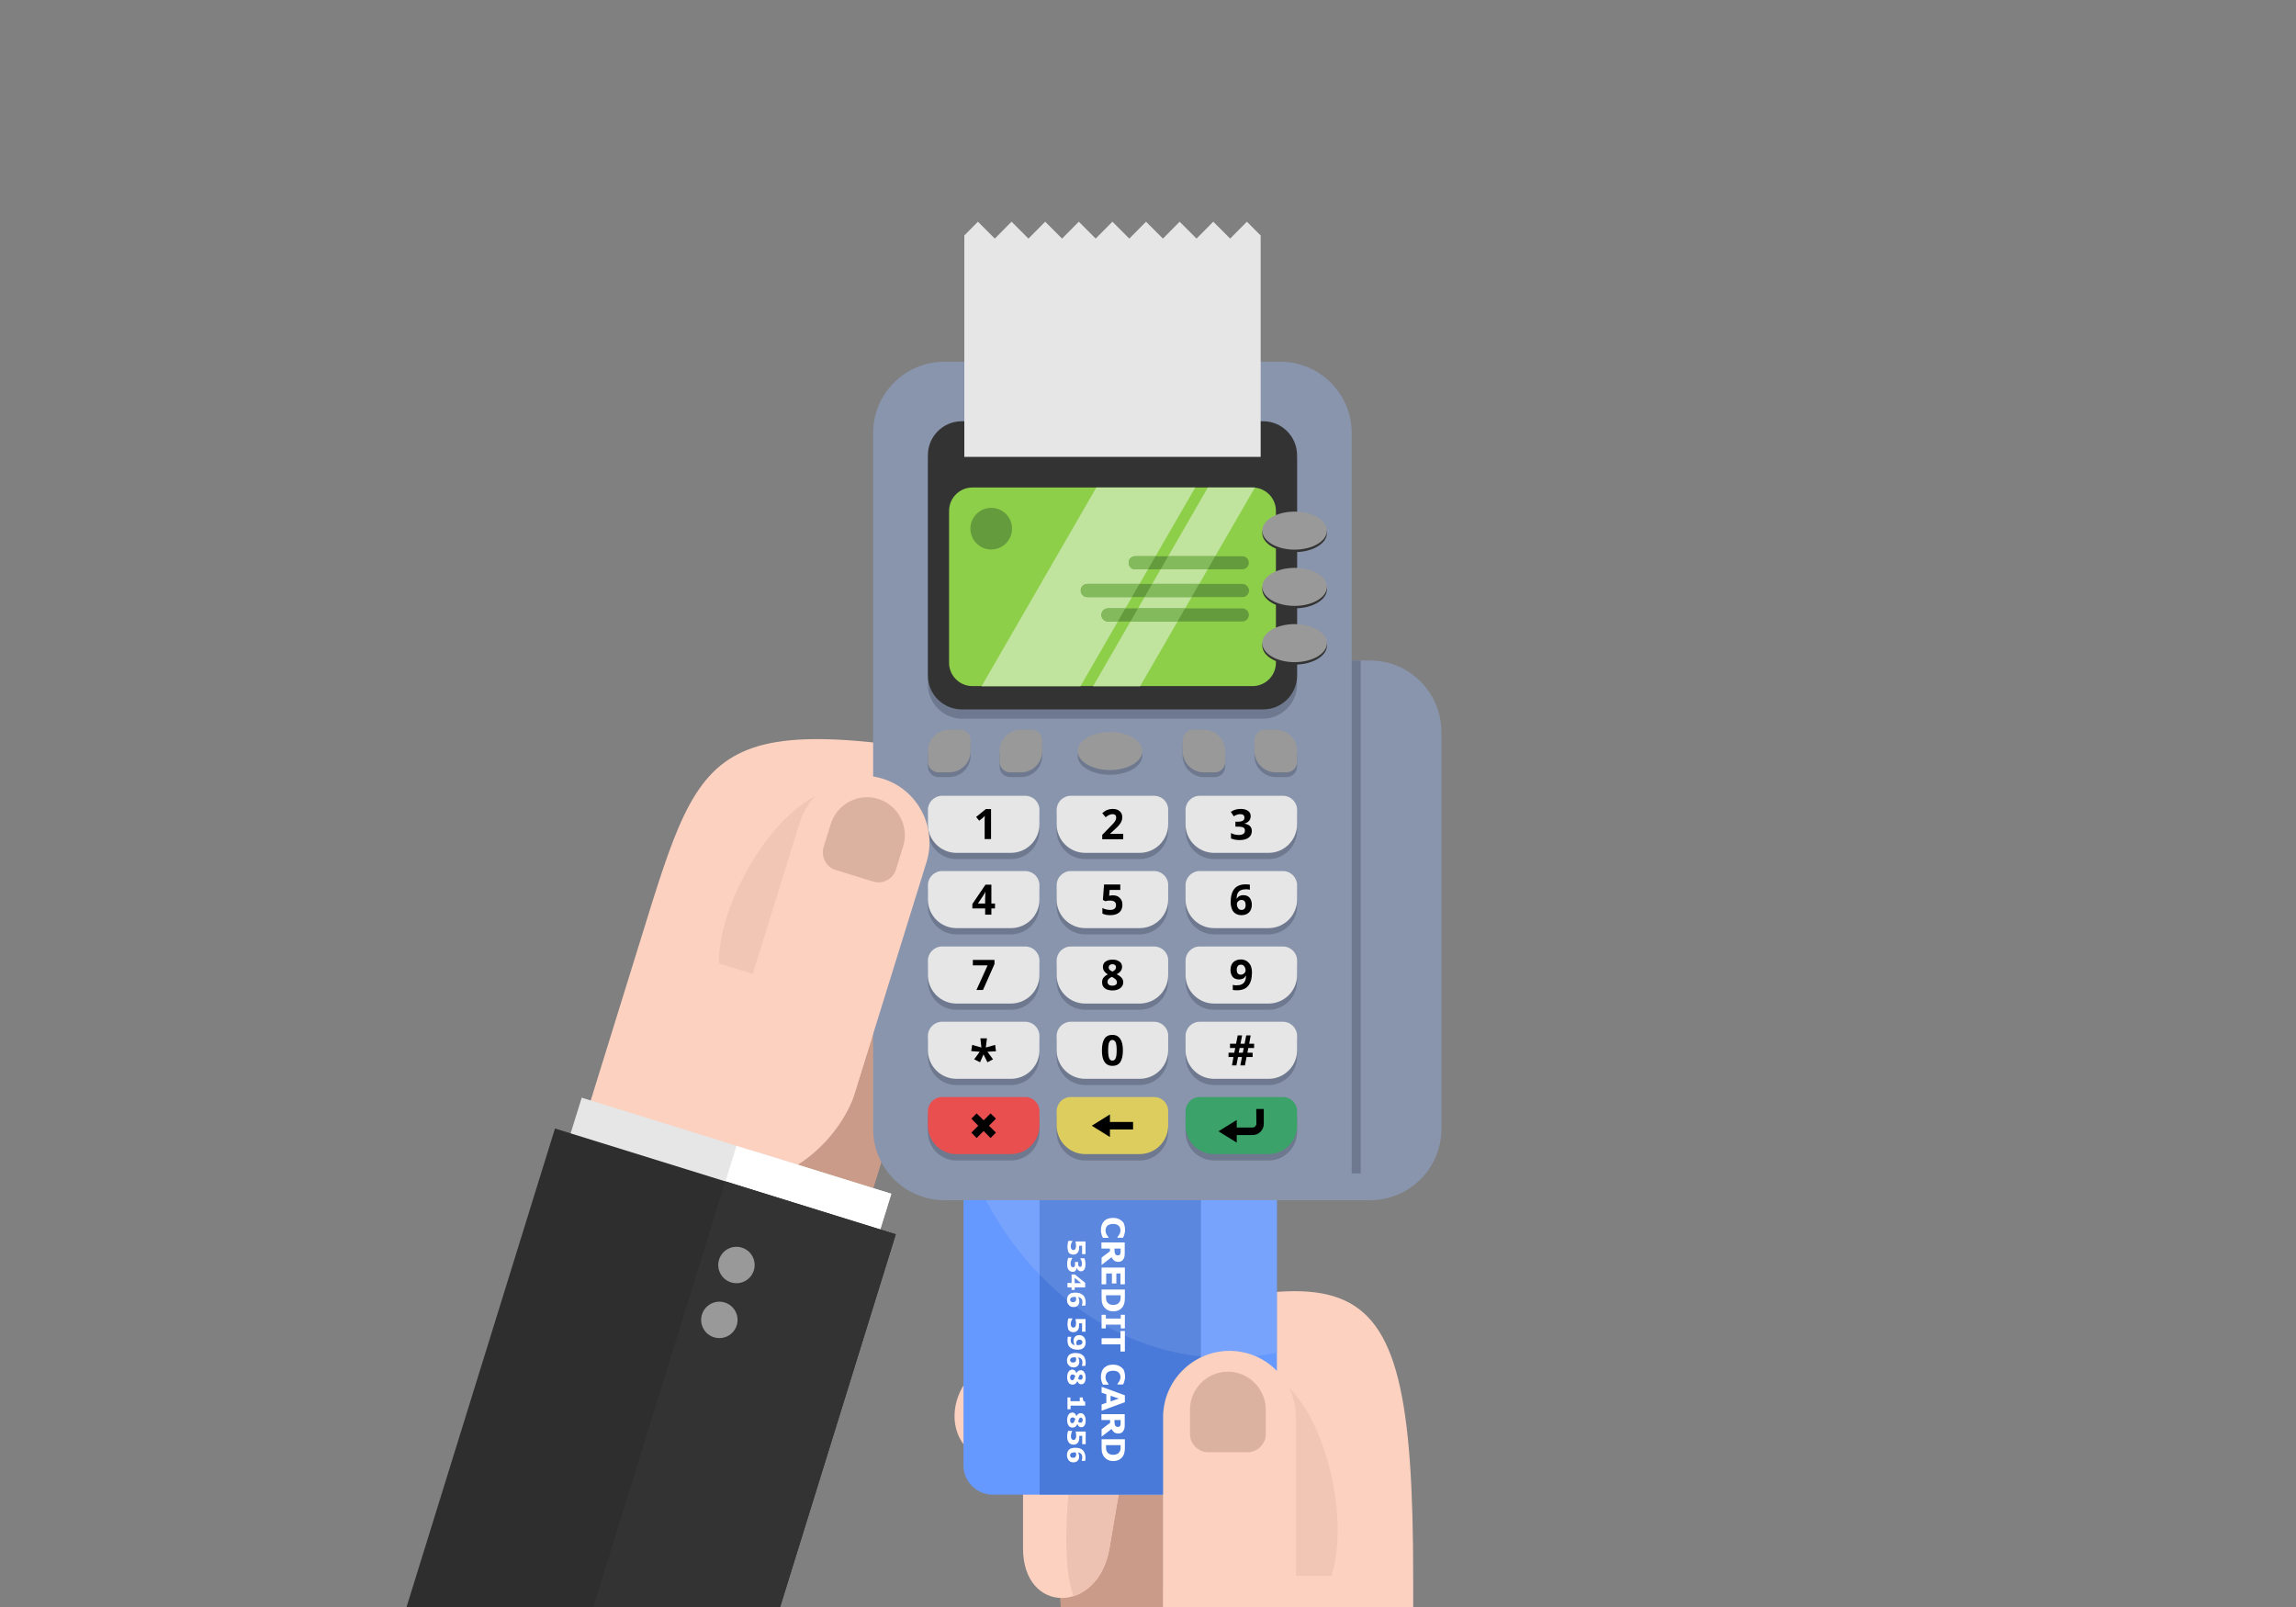 <?xml version="1.0" encoding="utf-8"?>
<!-- Generator: Adobe Illustrator 24.2.0, SVG Export Plug-In . SVG Version: 6.00 Build 0)  -->
<svg version="1.1" id="Layer_1" xmlns="http://www.w3.org/2000/svg" xmlns:xlink="http://www.w3.org/1999/xlink" x="0px" y="0px"
	 viewBox="0 0 1400 980" style="enable-background:new 0 0 1400 980;" xml:space="preserve">
<rect x="0" y="0" width="1400" height="980" fill="#808080" stroke="none"/>
<style type="text/css">
	.st0{fill-rule:evenodd;clip-rule:evenodd;fill:#C99B88;}
	.st1{fill-rule:evenodd;clip-rule:evenodd;fill:#FCD1C0;}
	.st2{fill-rule:evenodd;clip-rule:evenodd;fill:#EDC2B2;}
	.st3{fill-rule:evenodd;clip-rule:evenodd;fill:#E6E6E6;}
	.st4{fill-rule:evenodd;clip-rule:evenodd;fill:#FFFFFF;}
	.st5{fill-rule:evenodd;clip-rule:evenodd;fill:#2E2E2E;}
	.st6{fill-rule:evenodd;clip-rule:evenodd;fill:#333333;}
	.st7{fill-rule:evenodd;clip-rule:evenodd;fill:#999999;}
	.st8{fill-rule:evenodd;clip-rule:evenodd;fill:#F2C6B5;}
	.st9{fill-rule:evenodd;clip-rule:evenodd;fill:#6699FF;}
	.st10{fill-rule:evenodd;clip-rule:evenodd;fill:#77A3FC;}
	.st11{fill-rule:evenodd;clip-rule:evenodd;fill:#4A7AD9;}
	.st12{fill-rule:evenodd;clip-rule:evenodd;fill:#5B87DE;}
	.st13{fill-rule:evenodd;clip-rule:evenodd;fill:#CC9933;}
	.st14{fill-rule:evenodd;clip-rule:evenodd;fill:#DBB1A0;}
	.st15{fill-rule:evenodd;clip-rule:evenodd;fill:#8995AD;}
	.st16{fill-rule:evenodd;clip-rule:evenodd;fill:#6E798F;}
	.st17{fill-rule:evenodd;clip-rule:evenodd;fill:#8DCF49;}
	.st18{fill-rule:evenodd;clip-rule:evenodd;fill:#C0E39D;}
	.st19{fill-rule:evenodd;clip-rule:evenodd;fill:#E94F4F;}
	.st20{fill-rule:evenodd;clip-rule:evenodd;fill:#DDCD5E;}
	.st21{fill-rule:evenodd;clip-rule:evenodd;fill:#3BA26A;}
	.st22{fill-rule:evenodd;clip-rule:evenodd;}
	.st23{fill-rule:evenodd;clip-rule:evenodd;fill:#649B3D;}
	.st24{fill-rule:evenodd;clip-rule:evenodd;fill:#83BA5B;}
</style>
<g>
	<g>
		
			<rect x="248.2" y="688" transform="matrix(0.296 -0.955 0.955 0.296 -441.747 951.85)" class="st0" width="353.9" height="175.5"/>
		<path class="st0" d="M517.7,677.7l31.4,9.7c18.6,5.8,32.3-10.8,41.7-36.7l46.2-127l-65.1-20.4
			C553.8,561.4,535.7,619.6,517.7,677.7z"/>
		<path class="st1" d="M582.5,579.5c-13.3,65.6,30.3,80.1,50.3,15.6l25.5-82.2l-58.7-18.2L582.5,579.5z"/>
		<path class="st2" d="M582.5,579.5c-5.4,26.6-1.4,44.8,6.6,52.8c11.7-20.7,21.4-53.5,26.6-71.6c4-13.9,9.5-36.3,14.7-56.4
			l-30.7-9.5L582.5,579.5z"/>
		<path class="st1" d="M648.5,471.6c-217.4-41.5-217.8-27.7-258.1,102.1l-35.2,113.5l76,23.6c6.6,2.1,13.4,4.2,20.4,6.4
			c27,8.4,61.1-23,69.4-50.1l35.6-114.7l89.8-23.7C688.9,517.4,691.7,479.8,648.5,471.6z"/>
		<polygon class="st3" points="258.3,980 465.3,980 543.5,728 354.7,669.4 		"/>
		<polygon class="st4" points="361.8,980 465.3,980 543.5,728 449.1,698.7 		"/>
		<polygon class="st5" points="247.9,980 475.7,980 546.2,752.7 338.4,688.2 		"/>
		<polygon class="st6" points="361.8,980 475.7,980 546.2,752.7 442.3,720.4 		"/>
		<g>
			
				<ellipse transform="matrix(0.296 -0.955 0.955 0.296 -420.909 972.097)" class="st7" cx="449.3" cy="771.7" rx="11.1" ry="11.1"/>
			
				<ellipse transform="matrix(0.296 -0.955 0.955 0.296 -460.246 985.731)" class="st7" cx="438.9" cy="805.2" rx="11.1" ry="11.1"/>
		</g>
		<rect x="680.9" y="967.8" class="st0" width="175.5" height="12.2"/>
		<polygon class="st0" points="646.8,980 709.3,980 709.3,892.4 641.1,892.5 		"/>
		<path class="st1" d="M623.8,944.2c0,40.7,45.9,40.1,52.7,0l8.8-51.8h-61.5V944.2z"/>
		<path class="st2" d="M650.4,927.5c-0.4,11.3-0.9,31.9,4.2,45.9c10-3.1,19.2-12.9,21.9-29.2l8.8-51.8h-32.2
			C652.1,904.9,650.7,918.8,650.4,927.5z"/>
		<path class="st1" d="M614.5,825.8c-42.6,11-44,66.6,0,66.6h94.8V980h152.4v-18C861.7,743.6,823.9,771.6,614.5,825.8z"/>
		<path class="st8" d="M758,838.4c-5.1,1.8,0.3,79.7,0.1,92c-0.1,9,2.7,37.1,11.6,49.5H800C836.4,950.2,803.9,822.4,758,838.4z"/>
		<g>
			<path class="st9" d="M760.7,620.4H605.3c-9.8,0-17.8,8-17.8,17.8v255.5c0,9.8,8,17.8,17.8,17.8h155.5c9.8,0,17.8-8,17.8-17.8
				V638.2C778.5,628.4,770.5,620.4,760.7,620.4z"/>
			<path class="st10" d="M760.7,620.4H605.3c-9.8,0-17.8,8-17.8,17.8V700c25.4,75,87.8,128,160.7,128c10.3,0,20.4-1.1,30.3-3.1
				V638.2C778.5,628.4,770.5,620.4,760.7,620.4z"/>
			<rect x="633.9" y="620.4" class="st11" width="98.2" height="291"/>
			<path class="st12" d="M633.9,777.3c26.7,27.7,60.7,45.8,98.2,49.9V620.4h-98.2V777.3z"/>
			<path class="st4" d="M671.7,866h5.2v1.7l-5.2,3.9v4.5l6.1-4.7c0.4,0.9,1,1.6,1.6,2.1c0.7,0.5,1.5,0.7,2.6,0.7
				c0.8,0,1.4-0.2,1.9-0.5s0.9-0.7,1.2-1.3c0.3-0.5,0.5-1.1,0.6-1.7c0.1-0.6,0.1-1.3,0.1-2.2v-6.1h-14.2v3.6H671.7z M679.5,866h3.8
				v1.3c0,0.4,0,0.8,0,1.1s-0.1,0.6-0.2,0.9c-0.1,0.3-0.3,0.6-0.6,0.7c-0.3,0.1-0.6,0.2-0.9,0.2c-0.4,0-0.7-0.1-0.9-0.2
				c-0.2-0.1-0.5-0.3-0.6-0.5c-0.2-0.3-0.3-0.6-0.4-1c-0.1-0.4-0.1-0.9-0.1-1.4L679.5,866L679.5,866z"/>
			<path class="st4" d="M671.7,882.6c0,1.1,0.1,2.1,0.2,2.9c0.2,0.8,0.5,1.6,0.9,2.3c0.6,0.9,1.4,1.7,2.4,2.3s2.2,0.9,3.6,0.9
				c1.4,0,2.6-0.3,3.6-0.8c1-0.6,1.8-1.3,2.4-2.3c0.4-0.6,0.6-1.3,0.8-2.1s0.3-1.8,0.3-3v-5.1h-14.2V882.6z M674.4,881.3h8.9v0.9
				c0,0.8,0,1.4-0.1,1.8c-0.1,0.4-0.2,0.8-0.4,1.1c-0.4,0.7-0.9,1.3-1.6,1.6c-0.7,0.3-1.5,0.5-2.4,0.5s-1.7-0.2-2.4-0.5
				c-0.6-0.3-1.1-0.8-1.5-1.5c-0.2-0.4-0.4-0.8-0.4-1.2c-0.1-0.4-0.1-1-0.1-1.9V881.3z"/>
			<path class="st4" d="M671.7,849.3l2.9,1v5.2l-2.9,1v3.8l14.2-5.2v-4.2l-14.2-5.2V849.3z M677.2,851.2l5,1.7l-5,1.7V851.2z"/>
			<polygon class="st4" points="671.7,783.2 674.5,783.2 674.5,776.6 678,776.6 678,782.7 680.7,782.7 680.7,776.6 683.2,776.6 
				683.2,783.2 685.9,783.2 685.9,773 671.7,773 			"/>
			<polygon class="st4" points="671.7,819.8 683.2,819.8 683.2,824.2 685.9,824.2 685.9,811.7 683.2,811.7 683.2,816.1 671.7,816.1 
							"/>
			<polygon class="st4" points="671.7,810.1 674.3,810.1 674.3,807.8 683.4,807.8 683.4,810.1 685.9,810.1 685.9,801.8 683.4,801.8 
				683.4,804.1 674.3,804.1 674.3,801.8 671.7,801.8 			"/>
			<path class="st4" d="M684.2,744.7c-0.7-0.6-1.4-1.1-2.4-1.5c-0.9-0.3-1.9-0.5-3.1-0.5c-1.2,0-2.3,0.2-3.2,0.5
				c-0.9,0.4-1.7,0.8-2.3,1.5c-0.6,0.6-1.1,1.4-1.4,2.3c-0.3,0.9-0.5,1.9-0.5,2.9c0,0.7,0,1.3,0.1,1.7s0.2,0.8,0.3,1.3
				c0.1,0.4,0.2,0.7,0.4,1c0.1,0.3,0.3,0.7,0.4,1h3.4v-0.4c-0.1-0.2-0.3-0.4-0.5-0.7s-0.4-0.6-0.6-0.9c-0.2-0.4-0.4-0.8-0.5-1.2
				s-0.2-0.9-0.2-1.3c0-0.5,0.1-0.9,0.2-1.4c0.1-0.5,0.4-0.9,0.7-1.3c0.3-0.4,0.8-0.7,1.4-0.9c0.6-0.3,1.3-0.4,2.2-0.4
				c0.8,0,1.6,0.1,2.2,0.3c0.6,0.2,1.1,0.5,1.4,0.9c0.4,0.4,0.6,0.8,0.8,1.3s0.2,1,0.2,1.5s-0.1,0.9-0.2,1.3
				c-0.1,0.4-0.3,0.8-0.5,1.1s-0.4,0.7-0.6,0.9c-0.2,0.3-0.4,0.5-0.5,0.7v0.4h3.4c0.1-0.3,0.3-0.6,0.4-0.9c0.1-0.3,0.3-0.7,0.4-1.2
				c0.1-0.4,0.2-0.9,0.3-1.3c0.1-0.5,0.1-1,0.1-1.6c0-1.1-0.2-2.1-0.5-3C685.4,746.1,684.9,745.3,684.2,744.7z"/>
			<path class="st4" d="M671.7,791.3c0,1.1,0.1,2.1,0.2,2.9c0.2,0.8,0.5,1.6,0.9,2.3c0.6,0.9,1.4,1.7,2.4,2.3s2.2,0.9,3.6,0.9
				c1.4,0,2.6-0.3,3.6-0.8c1-0.6,1.8-1.3,2.4-2.3c0.4-0.6,0.6-1.3,0.8-2.1s0.3-1.8,0.3-3v-5.1h-14.2V791.3z M674.4,789.9h8.9v0.9
				c0,0.8,0,1.4-0.1,1.8c-0.1,0.4-0.2,0.8-0.4,1.1c-0.4,0.7-0.9,1.3-1.6,1.6c-0.7,0.3-1.5,0.5-2.4,0.5s-1.7-0.2-2.4-0.5
				c-0.6-0.3-1.1-0.8-1.5-1.5c-0.2-0.4-0.4-0.8-0.4-1.2c-0.1-0.4-0.1-1-0.1-1.9V789.9z"/>
			<path class="st4" d="M684.2,834.2c-0.7-0.6-1.4-1.1-2.4-1.5c-0.9-0.3-1.9-0.5-3.1-0.5c-1.2,0-2.3,0.2-3.2,0.5
				c-0.9,0.4-1.7,0.9-2.3,1.5s-1.1,1.4-1.4,2.3c-0.3,0.9-0.5,1.9-0.5,2.9c0,0.7,0,1.3,0.1,1.7s0.2,0.8,0.3,1.3
				c0.1,0.4,0.2,0.7,0.4,1c0.1,0.3,0.3,0.7,0.4,1h3.4V844c-0.1-0.2-0.3-0.4-0.5-0.7s-0.4-0.6-0.6-0.9c-0.2-0.4-0.4-0.8-0.5-1.2
				s-0.2-0.9-0.2-1.3c0-0.5,0.1-0.9,0.2-1.4c0.1-0.5,0.4-0.9,0.7-1.3c0.3-0.4,0.8-0.7,1.4-0.9c0.6-0.2,1.3-0.4,2.2-0.4
				c0.8,0,1.6,0.1,2.2,0.3c0.6,0.2,1.1,0.5,1.4,0.9c0.4,0.4,0.6,0.8,0.8,1.3s0.2,1,0.2,1.5s-0.1,0.9-0.2,1.3
				c-0.1,0.4-0.3,0.8-0.5,1.1s-0.4,0.7-0.6,0.9c-0.2,0.3-0.4,0.5-0.5,0.7v0.4h3.4c0.1-0.3,0.3-0.6,0.4-0.9c0.1-0.3,0.3-0.7,0.4-1.2
				c0.1-0.4,0.2-0.9,0.3-1.3c0.1-0.5,0.1-1,0.1-1.6c0-1.1-0.2-2.1-0.5-3C685.4,835.6,684.9,834.8,684.2,834.2z"/>
			<path class="st4" d="M671.7,766.9v4.5l6.1-4.7c0.4,0.9,1,1.6,1.6,2.1c0.7,0.5,1.5,0.7,2.6,0.7c0.8,0,1.4-0.2,1.9-0.5
				s0.9-0.7,1.2-1.3c0.3-0.5,0.5-1.1,0.6-1.7c0.1-0.6,0.1-1.3,0.1-2.2v-6.1h-14.2v3.7h5.2v1.7L671.7,766.9z M679.5,761.4h3.8v1.3
				c0,0.4,0,0.8,0,1.1s-0.1,0.6-0.2,0.9c-0.1,0.3-0.3,0.6-0.6,0.7c-0.3,0.1-0.6,0.2-0.9,0.2c-0.4,0-0.7-0.1-0.9-0.2
				c-0.2-0.1-0.5-0.3-0.6-0.5c-0.2-0.3-0.3-0.6-0.4-1c-0.1-0.4-0.1-0.9-0.1-1.4L679.5,761.4L679.5,761.4z"/>
			<path class="st13" d="M694,648.7h-19.3c-5.8,0-10.5,4.7-10.5,10.6v36.2c0,5.8,4.7,10.5,10.5,10.5H694c5.8,0,10.5-4.7,10.5-10.5
				v-36.2C704.5,653.5,699.8,648.7,694,648.7z"/>
			<rect x="612.2" y="648.7" class="st4" width="3.8" height="57.3"/>
			<path class="st4" d="M651.7,763.9c0.3,0.4,0.8,0.7,1.2,0.9c0.5,0.2,1,0.3,1.6,0.3c0.7,0,1.2-0.1,1.7-0.4c0.4-0.3,0.8-0.6,1.1-1
				c0.2-0.3,0.4-0.7,0.5-1.2s0.2-1,0.2-1.6c0-0.2,0-0.4,0-0.6c0-0.2,0-0.4,0-0.6h1.8v5.1h2.1v-7.7h-6.1v0.3c0.1,0.3,0.1,0.7,0.2,1.1
				c0.1,0.4,0.1,0.8,0.1,1.3c0,0.3,0,0.6-0.1,1s-0.2,0.7-0.3,0.9s-0.3,0.3-0.4,0.4c-0.2,0.1-0.4,0.2-0.7,0.2s-0.6,0-0.7-0.1
				c-0.2-0.1-0.3-0.2-0.5-0.4s-0.3-0.5-0.4-0.9c-0.1-0.4-0.1-0.7-0.1-1c0-0.5,0.1-1,0.3-1.5s0.4-1,0.7-1.4v-0.3h-2.4
				c-0.2,0.4-0.3,0.9-0.4,1.5c-0.1,0.6-0.2,1.3-0.2,2.2c0,0.7,0.1,1.4,0.3,2C651.1,762.9,651.4,763.4,651.7,763.9z"/>
			<path class="st4" d="M651.8,795.9c0.3,0.4,0.7,0.7,1.2,0.9s1,0.3,1.6,0.3c0.7,0,1.3-0.1,1.8-0.4c0.5-0.2,0.9-0.6,1.1-1
				c0.2-0.3,0.4-0.6,0.5-1s0.1-0.7,0.1-1.2s-0.1-0.9-0.2-1.3c-0.1-0.4-0.3-0.8-0.5-1.2c0.8,0.1,1.4,0.4,1.9,0.9s0.7,1.2,0.7,2.2
				c0,0.4,0,0.8-0.1,1.1s-0.2,0.5-0.2,0.7v0.3h2.1c0-0.1,0.1-0.4,0.1-0.8c0-0.4,0.1-0.8,0.1-1.2c0-1-0.2-1.9-0.5-2.7
				s-0.7-1.4-1.3-1.8c-0.6-0.5-1.2-0.8-2-1.1c-0.7-0.2-1.6-0.3-2.5-0.3s-1.7,0.1-2.4,0.3s-1.2,0.6-1.6,1c-0.4,0.4-0.6,0.8-0.8,1.4
				c-0.2,0.5-0.3,1.1-0.3,1.8s0.1,1.3,0.3,1.8C651.1,795,651.4,795.5,651.8,795.9z M652.6,792.1c0.1-0.2,0.2-0.3,0.3-0.5
				c0.2-0.2,0.5-0.4,0.9-0.5s0.9-0.2,1.5-0.2c0.2,0,0.3,0,0.4,0c0.1,0,0.2,0,0.2,0c0.1,0.2,0.1,0.4,0.2,0.6c0,0.2,0.1,0.5,0.1,0.7
				s0,0.5-0.1,0.7s-0.1,0.4-0.3,0.6c-0.1,0.2-0.3,0.3-0.5,0.4c-0.2,0.1-0.5,0.2-0.9,0.2s-0.7,0-0.9-0.1s-0.4-0.2-0.6-0.4
				c-0.1-0.1-0.3-0.3-0.3-0.5c-0.1-0.2-0.1-0.4-0.1-0.5C652.5,792.5,652.5,792.3,652.6,792.1z"/>
			<path class="st4" d="M651.6,774.4c0.3,0.4,0.7,0.7,1.1,0.9c0.4,0.2,0.9,0.3,1.4,0.3s0.8-0.1,1.1-0.2c0.3-0.1,0.5-0.3,0.7-0.6
				c0.2-0.2,0.3-0.5,0.4-0.8c0.1-0.3,0.2-0.5,0.2-0.8h0.1c0.1,0.6,0.4,1.1,0.9,1.5s1,0.6,1.6,0.6c0.5,0,0.9-0.1,1.2-0.3
				s0.6-0.5,0.9-0.9c0.2-0.3,0.4-0.8,0.5-1.3s0.2-1.1,0.2-1.8s-0.1-1.4-0.2-2.1c-0.2-0.7-0.3-1.2-0.5-1.6h-2.4v0.3
				c0.3,0.5,0.5,1,0.7,1.5s0.2,1,0.2,1.5c0,0.2,0,0.4,0,0.7s-0.1,0.5-0.2,0.7c-0.1,0.2-0.2,0.3-0.3,0.4c-0.1,0.1-0.3,0.2-0.5,0.2
				c-0.3,0-0.5-0.1-0.7-0.2c-0.2-0.1-0.3-0.3-0.4-0.5c-0.1-0.2-0.1-0.5-0.2-0.7c0-0.3,0-0.6,0-1v-0.6h-1.9v0.6c0,0.3,0,0.6,0,0.9
				c0,0.3-0.1,0.6-0.1,0.9c-0.1,0.2-0.2,0.4-0.4,0.6c-0.2,0.1-0.4,0.2-0.7,0.2s-0.6-0.1-0.7-0.2c-0.2-0.1-0.3-0.2-0.4-0.4
				c-0.2-0.2-0.3-0.5-0.3-0.8s-0.1-0.6-0.1-0.9c0-0.5,0.1-1,0.3-1.6s0.4-1.1,0.7-1.5v-0.3h-2.4c-0.2,0.4-0.3,0.9-0.5,1.6
				c-0.1,0.6-0.2,1.4-0.2,2.3c0,0.8,0.1,1.5,0.2,2C651.1,773.5,651.3,774,651.6,774.4z"/>
			<path class="st4" d="M655.3,786.6v-1.5h6.4v-2.8l-6.3-5.1h-2v5.2h-2.5v2.7h2.5v1.5L655.3,786.6L655.3,786.6z M655.3,779.3
				l3.9,3.2h-3.9V779.3z"/>
			<path class="st4" d="M651.7,811.2c0.3,0.4,0.8,0.7,1.2,0.9c0.5,0.2,1,0.3,1.6,0.3c0.7,0,1.2-0.1,1.7-0.4c0.4-0.2,0.8-0.6,1.1-1
				c0.2-0.3,0.4-0.7,0.5-1.2s0.2-1,0.2-1.6c0-0.2,0-0.4,0-0.6c0-0.2,0-0.4,0-0.6h1.8v5.1h2.1v-7.7h-6.1v0.3c0.1,0.3,0.1,0.7,0.2,1.1
				c0.1,0.4,0.1,0.8,0.1,1.3c0,0.3,0,0.6-0.1,1s-0.2,0.7-0.3,0.9s-0.3,0.3-0.4,0.4c-0.2,0.1-0.4,0.2-0.7,0.2s-0.6,0-0.7-0.1
				c-0.2-0.1-0.3-0.2-0.5-0.4s-0.3-0.5-0.4-0.9c-0.1-0.4-0.1-0.7-0.1-1c0-0.5,0.1-1,0.3-1.5s0.4-1,0.7-1.4V804h-2.4
				c-0.2,0.4-0.3,0.9-0.4,1.5c-0.1,0.6-0.2,1.3-0.2,2.2c0,0.7,0.1,1.4,0.3,2C651.1,810.3,651.4,810.8,651.7,811.2z"/>
			<path class="st4" d="M652.4,821.6c0.5,0.5,1.2,0.8,2,1.1c0.8,0.2,1.6,0.4,2.5,0.4s1.7-0.1,2.4-0.3c0.6-0.2,1.2-0.6,1.6-1
				c0.4-0.4,0.6-0.8,0.8-1.4c0.2-0.5,0.3-1.1,0.3-1.8c0-1.3-0.4-2.4-1.1-3.2c-0.7-0.8-1.7-1.2-2.8-1.2c-0.7,0-1.3,0.1-1.8,0.4
				c-0.5,0.2-0.8,0.6-1.1,1c-0.2,0.3-0.4,0.6-0.5,1s-0.1,0.8-0.1,1.2c0,0.5,0.1,1,0.2,1.3c0.1,0.4,0.3,0.8,0.6,1.2
				c-0.5-0.1-0.9-0.2-1.2-0.4s-0.6-0.4-0.8-0.7s-0.4-0.6-0.4-0.9c-0.1-0.4-0.1-0.7-0.1-1.1c0-0.5,0-0.8,0.1-1.1s0.1-0.5,0.2-0.6
				v-0.3h-2.1c0,0.1-0.1,0.4-0.1,0.8c0,0.4-0.1,0.8-0.1,1.2c0,1,0.1,1.9,0.4,2.7C651.4,820.5,651.8,821.1,652.4,821.6z M656.4,818.2
				c0.1-0.2,0.2-0.4,0.3-0.6c0.1-0.2,0.3-0.3,0.5-0.4c0.2-0.1,0.5-0.2,0.9-0.2c0.3,0,0.7,0,0.9,0.1c0.3,0.1,0.5,0.2,0.6,0.4
				c0.2,0.2,0.3,0.3,0.3,0.5c0.1,0.2,0.1,0.4,0.1,0.5c0,0.2,0,0.4-0.1,0.6c-0.1,0.2-0.2,0.3-0.3,0.5c-0.2,0.2-0.5,0.4-0.9,0.5
				s-0.9,0.2-1.5,0.2c-0.2,0-0.3,0-0.4,0c-0.1,0-0.2,0-0.2,0c-0.1-0.1-0.1-0.3-0.2-0.6c-0.1-0.3-0.1-0.5-0.1-0.7
				C656.4,818.7,656.4,818.4,656.4,818.2z"/>
			<path class="st4" d="M650.9,852.2v7.2h1.9v-2.2h8.9v-2.4c-0.3,0-0.5-0.1-0.7-0.2c-0.2-0.1-0.3-0.3-0.5-0.6
				c-0.1-0.2-0.2-0.5-0.2-0.8s-0.1-0.7-0.1-1h-1.8v2.3h-5.7v-2.3H650.9z"/>
			<path class="st4" d="M659,835.6c-0.6,0-1.1,0.2-1.5,0.4c-0.4,0.3-0.8,0.8-1.1,1.4l0,0c-0.3-0.8-0.7-1.3-1.1-1.7
				c-0.4-0.3-0.9-0.5-1.4-0.5c-0.4,0-0.9,0.1-1.2,0.3c-0.4,0.2-0.7,0.5-1,0.8c-0.3,0.4-0.5,0.8-0.7,1.4c-0.2,0.6-0.3,1.3-0.3,2.1
				c0,1.4,0.3,2.5,0.9,3.4c0.6,0.8,1.4,1.2,2.4,1.2c0.7,0,1.2-0.2,1.7-0.5c0.5-0.4,0.9-0.9,1.2-1.7l0,0c0.3,0.7,0.6,1.1,1,1.5
				c0.4,0.3,0.9,0.5,1.4,0.5c0.8,0,1.5-0.4,2-1.1c0.5-0.8,0.7-1.8,0.7-3.1s-0.3-2.3-0.8-3.1C660.6,836,659.9,835.6,659,835.6z
				 M655.5,839.6c-0.1,0.3-0.2,0.5-0.3,0.7c-0.2,0.5-0.4,0.9-0.6,1.1c-0.2,0.2-0.4,0.3-0.8,0.3c-0.3,0-0.5-0.1-0.6-0.2
				c-0.2-0.1-0.3-0.2-0.4-0.4c-0.1-0.2-0.2-0.3-0.2-0.5s-0.1-0.4-0.1-0.5c0-0.6,0.1-1,0.4-1.4c0.3-0.4,0.7-0.5,1.2-0.5
				c0.3,0,0.6,0.1,0.9,0.3c0.3,0.2,0.5,0.4,0.7,0.6C655.6,839.1,655.6,839.3,655.5,839.6z M659.8,841c-0.2,0.3-0.5,0.4-0.9,0.4
				c-0.3,0-0.6,0-0.8-0.1s-0.4-0.3-0.7-0.5c0.1-0.3,0.2-0.6,0.3-0.9c0.1-0.2,0.2-0.4,0.2-0.6c0.2-0.4,0.3-0.6,0.5-0.8
				s0.4-0.2,0.7-0.2c0.2,0,0.3,0,0.5,0.1c0.1,0.1,0.2,0.2,0.3,0.3c0.1,0.2,0.1,0.3,0.2,0.5c0,0.2,0.1,0.4,0.1,0.5
				C660.1,840.4,660,840.7,659.8,841z"/>
			<path class="st4" d="M659,861.8c-0.6,0-1.1,0.2-1.5,0.4c-0.4,0.3-0.8,0.8-1.1,1.4l0,0c-0.3-0.8-0.7-1.3-1.1-1.7
				c-0.4-0.3-0.9-0.5-1.4-0.5c-0.4,0-0.9,0.1-1.2,0.3c-0.4,0.2-0.7,0.4-1,0.8c-0.3,0.4-0.5,0.8-0.7,1.4c-0.2,0.6-0.3,1.3-0.3,2.1
				c0,1.4,0.3,2.5,0.9,3.4c0.6,0.8,1.4,1.2,2.4,1.2c0.7,0,1.2-0.2,1.7-0.5c0.5-0.4,0.9-0.9,1.2-1.7l0,0c0.3,0.7,0.6,1.1,1,1.5
				c0.4,0.3,0.9,0.5,1.4,0.5c0.8,0,1.5-0.4,2-1.1c0.5-0.8,0.7-1.8,0.7-3.1s-0.3-2.3-0.8-3.1C660.6,862.2,659.9,861.8,659,861.8z
				 M655.5,865.8c-0.1,0.3-0.2,0.5-0.3,0.7c-0.2,0.5-0.4,0.9-0.6,1.1c-0.2,0.2-0.4,0.3-0.8,0.3c-0.3,0-0.5-0.1-0.6-0.2
				c-0.2-0.1-0.3-0.2-0.4-0.4c-0.1-0.2-0.2-0.3-0.2-0.5s-0.1-0.4-0.1-0.5c0-0.6,0.1-1,0.4-1.4c0.3-0.4,0.7-0.5,1.2-0.5
				c0.3,0,0.6,0.1,0.9,0.3c0.3,0.2,0.5,0.4,0.7,0.6C655.6,865.3,655.6,865.5,655.5,865.8z M659.8,867.2c-0.2,0.3-0.5,0.4-0.9,0.4
				c-0.3,0-0.6,0-0.8-0.1s-0.4-0.3-0.7-0.5c0.1-0.3,0.2-0.6,0.3-0.9c0.1-0.2,0.2-0.4,0.2-0.6c0.2-0.4,0.3-0.6,0.5-0.8
				s0.4-0.2,0.7-0.2c0.2,0,0.3,0,0.5,0.1c0.1,0.1,0.2,0.2,0.3,0.4c0.1,0.1,0.1,0.3,0.2,0.5c0,0.2,0.1,0.4,0.1,0.5
				C660.1,866.6,660,867,659.8,867.2z"/>
			<path class="st4" d="M651.8,832.7c0.3,0.4,0.7,0.7,1.2,0.9s1,0.3,1.6,0.3c0.7,0,1.3-0.1,1.8-0.4c0.5-0.2,0.9-0.6,1.1-1
				c0.2-0.3,0.4-0.6,0.5-1s0.1-0.8,0.1-1.2c0-0.5-0.1-0.9-0.2-1.3c-0.1-0.4-0.3-0.8-0.5-1.2c0.8,0.1,1.4,0.4,1.9,0.9
				s0.7,1.2,0.7,2.2c0,0.4,0,0.7-0.1,1.1c-0.1,0.3-0.2,0.5-0.2,0.7v0.3h2.1c0-0.1,0.1-0.4,0.1-0.8c0-0.4,0.1-0.8,0.1-1.2
				c0-1-0.2-1.9-0.5-2.7s-0.7-1.4-1.3-1.8c-0.6-0.5-1.2-0.9-2-1.1c-0.7-0.2-1.6-0.3-2.5-0.3s-1.7,0.1-2.4,0.4
				c-0.7,0.2-1.2,0.6-1.6,1c-0.4,0.4-0.6,0.8-0.8,1.4c-0.2,0.5-0.3,1.1-0.3,1.8s0.1,1.3,0.3,1.8
				C651.1,831.8,651.4,832.3,651.8,832.7z M652.6,828.9c0.1-0.2,0.2-0.3,0.3-0.5c0.2-0.2,0.5-0.4,0.9-0.5s0.9-0.2,1.5-0.2
				c0.2,0,0.3,0,0.4,0c0.1,0,0.2,0,0.2,0c0.1,0.2,0.1,0.4,0.2,0.6c0,0.2,0.1,0.5,0.1,0.7c0,0.3,0,0.5-0.1,0.7s-0.1,0.4-0.3,0.6
				c-0.1,0.2-0.3,0.3-0.5,0.4c-0.2,0.1-0.5,0.2-0.9,0.2s-0.7,0-0.9-0.1s-0.4-0.2-0.6-0.4c-0.1-0.1-0.3-0.3-0.3-0.5
				c-0.1-0.2-0.1-0.4-0.1-0.5C652.5,829.3,652.5,829.1,652.6,828.9z"/>
			<path class="st4" d="M660.2,884.3c-0.6-0.5-1.2-0.8-2-1.1c-0.7-0.2-1.6-0.3-2.5-0.3s-1.7,0.1-2.4,0.3s-1.2,0.6-1.6,1
				c-0.4,0.4-0.6,0.8-0.8,1.4c-0.2,0.5-0.3,1.1-0.3,1.8s0.1,1.3,0.3,1.8s0.5,1,0.8,1.4s0.7,0.7,1.2,0.9s1,0.3,1.6,0.3
				c0.7,0,1.3-0.1,1.8-0.4c0.5-0.2,0.9-0.6,1.1-1c0.2-0.3,0.4-0.6,0.5-1s0.1-0.8,0.1-1.2c0-0.5-0.1-0.9-0.2-1.3
				c-0.1-0.4-0.3-0.8-0.5-1.2c0.8,0.1,1.4,0.4,1.9,0.9s0.7,1.2,0.7,2.2c0,0.4,0,0.8-0.1,1.1s-0.2,0.5-0.2,0.7v0.3h2.1
				c0-0.1,0.1-0.4,0.1-0.8c0-0.4,0.1-0.8,0.1-1.2c0-1-0.2-1.9-0.5-2.7C661.1,885.4,660.7,884.8,660.2,884.3z M656.1,887.8
				c-0.1,0.2-0.1,0.4-0.3,0.6c-0.1,0.2-0.3,0.3-0.5,0.4c-0.2,0.1-0.5,0.2-0.9,0.2s-0.7,0-0.9-0.1s-0.4-0.2-0.6-0.4
				c-0.1-0.1-0.3-0.3-0.3-0.5c-0.1-0.2-0.1-0.4-0.1-0.5c0-0.2,0-0.4,0.1-0.6c0.1-0.2,0.2-0.3,0.3-0.5c0.2-0.2,0.5-0.4,0.9-0.5
				s0.9-0.2,1.5-0.2c0.2,0,0.3,0,0.4,0c0.1,0,0.2,0,0.2,0c0.1,0.2,0.1,0.4,0.2,0.6c0,0.2,0.1,0.5,0.1,0.7
				C656.2,887.3,656.2,887.5,656.1,887.8z"/>
			<path class="st4" d="M653.7,872.9v-0.3h-2.4c-0.2,0.4-0.3,0.9-0.4,1.5c-0.1,0.6-0.2,1.3-0.2,2.2c0,0.7,0.1,1.4,0.3,2
				s0.5,1.1,0.8,1.5s0.8,0.7,1.2,0.9c0.5,0.2,1,0.3,1.6,0.3c0.7,0,1.2-0.1,1.7-0.4c0.4-0.2,0.8-0.6,1.1-1c0.2-0.3,0.4-0.7,0.5-1.2
				s0.2-1,0.2-1.6c0-0.2,0-0.4,0-0.6c0-0.2,0-0.4,0-0.6h1.8v5.1h2.1V873h-6.1v0.3c0.1,0.3,0.1,0.7,0.2,1c0.1,0.4,0.1,0.8,0.1,1.3
				c0,0.3,0,0.6-0.1,1s-0.2,0.7-0.3,0.9s-0.3,0.3-0.4,0.4c-0.2,0.1-0.4,0.2-0.7,0.2s-0.6,0-0.7-0.1c-0.2-0.1-0.3-0.2-0.5-0.4
				s-0.3-0.5-0.4-0.9c-0.1-0.3-0.1-0.7-0.1-1c0-0.5,0.1-1,0.3-1.5C653.2,873.8,653.4,873.3,653.7,872.9z"/>
		</g>
		<path class="st1" d="M790.2,864.3c0-22.3-18.2-40.5-40.5-40.5s-40.5,18.2-40.5,40.5V961v19H827v-19h-36.8V864.3z"/>
		<path class="st14" d="M748.7,836.5c-12.7,0-23.1,10.4-23.1,23.1v14.9c0,6.1,5,11.1,11.1,11.1h24c6.1,0,11.1-5,11.1-11.1v-14.9
			C771.8,846.9,761.4,836.5,748.7,836.5z"/>
		<path class="st8" d="M462.9,621.2c15.5,3.3,32.5-36.1,35.8-47c3.5-11.8,31.7-84.7,27.4-87.9C481.1,453.1,396.4,607.3,462.9,621.2z
			"/>
		<path class="st15" d="M835.5,402.8h-11.3V264c0-23.9-19.5-43.4-43.4-43.4h-205c-23.9,0-43.4,19.5-43.4,43.4v424.5
			c0,23.9,19.5,43.4,43.4,43.4h54.7h150.3h54.7c23.9,0,43.4-19.5,43.4-43.4V446.3C878.9,422.4,859.4,402.8,835.5,402.8z"/>
		<path class="st16" d="M770,260.4H586.7c-11.5,0-20.9,9.4-20.9,20.9v136.1c0,11.5,9.4,20.9,20.9,20.9H770
			c11.5,0,20.9-9.4,20.9-20.9V281.3C790.9,269.8,781.5,260.4,770,260.4z"/>
		<path class="st6" d="M770.3,256.9H586.4c-11.4,0-20.6,9.3-20.6,20.6V412c0,11.4,9.3,20.6,20.6,20.6h183.9
			c11.4,0,20.6-9.3,20.6-20.6V277.6C790.9,266.2,781.6,256.9,770.3,256.9z"/>
		<path class="st17" d="M763.8,297.3H592.9c-7.8,0-14.2,6.4-14.2,14.2v92.7c0,7.8,6.4,14.2,14.2,14.2h170.9
			c7.8,0,14.2-6.4,14.2-14.2v-92.7C778,303.7,771.6,297.3,763.8,297.3z"/>
		<path class="st16" d="M585.3,447.9h-6.5c-7.2,0-13,5.9-13,13v6.5c0,3.6,2.9,6.5,6.5,6.5h6.5c7.2,0,13-5.9,13-13v-6.5
			C591.8,450.8,588.8,447.9,585.3,447.9z"/>
		<path class="st16" d="M629,447.9h-6.5c-7.2,0-13,5.9-13,13v6.5c0,3.6,2.9,6.5,6.5,6.5h6.5c7.2,0,13-5.9,13-13v-6.5
			C635.5,450.8,632.6,447.9,629,447.9z"/>
		<path class="st16" d="M777.9,447.9h-6.5c-3.6,0-6.5,2.9-6.5,6.5v6.5c0,7.1,5.9,13,13,13h6.5c3.6,0,6.5-2.9,6.5-6.5v-6.5
			C790.9,453.7,785,447.9,777.9,447.9z"/>
		<ellipse class="st16" cx="676.8" cy="460.9" rx="19.7" ry="11.6"/>
		<path class="st16" d="M734.1,447.9h-6.5c-3.6,0-6.5,2.9-6.5,6.5v6.5c0,7.1,5.9,13,13,13h6.5c3.6,0,6.5-2.9,6.5-6.5v-6.5
			C747.1,453.7,741.3,447.9,734.1,447.9z"/>
		<polygon class="st3" points="750.1,145.5 739.8,135.2 729.6,145.5 719.3,135.2 709.1,145.5 698.8,135.2 688.6,145.5 678.3,135.2 
			668.1,145.5 657.8,135.2 647.6,145.5 637.3,135.2 627.1,145.5 616.8,135.2 606.6,145.5 596.3,135.2 588,143.6 588,278.6 
			768.7,278.6 768.7,143.6 760.3,135.2 		"/>
		<ellipse class="st6" cx="789.4" cy="393.7" rx="19.7" ry="11.6"/>
		<ellipse class="st6" cx="789.4" cy="359.4" rx="19.7" ry="11.6"/>
		<ellipse class="st6" cx="789.4" cy="325.1" rx="19.7" ry="11.6"/>
		<ellipse class="st7" cx="789.4" cy="392.2" rx="19.7" ry="11.6"/>
		<ellipse class="st7" cx="789.4" cy="357.9" rx="19.7" ry="11.6"/>
		<ellipse class="st7" cx="789.4" cy="323.6" rx="19.7" ry="11.6"/>
		<polygon class="st18" points="668.5,297.3 598.5,418.5 658.8,418.5 728.8,297.3 		"/>
		<polygon class="st18" points="666.5,418.5 695.2,418.5 765.2,297.3 736.5,297.3 		"/>
		<path class="st16" d="M625.2,489.1h-50.8c-4.7,0-8.6,3.9-8.6,8.6v8.8c0,9.6,7.8,17.4,17.4,17.4h33.2c9.6,0,17.4-7.8,17.4-17.4
			v-8.8C633.8,493,629.9,489.1,625.2,489.1z"/>
		<path class="st16" d="M703.7,672.9h-50.8c-4.7,0-8.6,3.9-8.6,8.6v8.8c0,9.6,7.8,17.4,17.4,17.4h33.2c9.6,0,17.4-7.8,17.4-17.4
			v-8.8C712.4,676.8,708.5,672.9,703.7,672.9z"/>
		<path class="st16" d="M625.2,535h-50.8c-4.7,0-8.6,3.9-8.6,8.6v8.8c0,9.6,7.8,17.4,17.4,17.4h33.2c9.6,0,17.4-7.8,17.4-17.4v-8.8
			C633.8,538.9,629.9,535,625.2,535z"/>
		<path class="st16" d="M703.7,626.9h-50.8c-4.7,0-8.6,3.9-8.6,8.6v8.8c0,9.6,7.8,17.4,17.4,17.4h33.2c9.6,0,17.4-7.8,17.4-17.4
			v-8.8C712.4,630.8,708.5,626.9,703.7,626.9z"/>
		<path class="st16" d="M625.2,672.9h-50.8c-4.7,0-8.6,3.9-8.6,8.6v8.8c0,9.6,7.8,17.4,17.4,17.4h33.2c9.6,0,17.4-7.8,17.4-17.4
			v-8.8C633.8,676.8,629.9,672.9,625.2,672.9z"/>
		<path class="st16" d="M625.2,581h-50.8c-4.7,0-8.6,3.9-8.6,8.6v8.8c0,9.6,7.8,17.4,17.4,17.4h33.2c9.6,0,17.4-7.8,17.4-17.4v-8.8
			C633.8,584.9,629.9,581,625.2,581z"/>
		<path class="st16" d="M625.2,626.9h-50.8c-4.7,0-8.6,3.9-8.6,8.6v8.8c0,9.6,7.8,17.4,17.4,17.4h33.2c9.6,0,17.4-7.8,17.4-17.4
			v-8.8C633.8,630.8,629.9,626.9,625.2,626.9z"/>
		<path class="st16" d="M782.3,535h-50.8c-4.7,0-8.6,3.9-8.6,8.6v8.8c0,9.6,7.8,17.4,17.4,17.4h33.2c9.6,0,17.4-7.8,17.4-17.4v-8.8
			C790.9,538.9,787,535,782.3,535z"/>
		<path class="st16" d="M703.7,581h-50.8c-4.7,0-8.6,3.9-8.6,8.6v8.8c0,9.6,7.8,17.4,17.4,17.4h33.2c9.6,0,17.4-7.8,17.4-17.4v-8.8
			C712.4,584.9,708.5,581,703.7,581z"/>
		<path class="st16" d="M782.3,581h-50.8c-4.7,0-8.6,3.9-8.6,8.6v8.8c0,9.6,7.8,17.4,17.4,17.4h33.2c9.6,0,17.4-7.8,17.4-17.4v-8.8
			C790.9,584.9,787,581,782.3,581z"/>
		<path class="st16" d="M782.3,489.1h-50.8c-4.7,0-8.6,3.9-8.6,8.6v8.8c0,9.6,7.8,17.4,17.4,17.4h33.2c9.6,0,17.4-7.8,17.4-17.4
			v-8.8C790.9,493,787,489.1,782.3,489.1z"/>
		<path class="st16" d="M782.3,626.9h-50.8c-4.7,0-8.6,3.9-8.6,8.6v8.8c0,9.6,7.8,17.4,17.4,17.4h33.2c9.6,0,17.4-7.8,17.4-17.4
			v-8.8C790.9,630.8,787,626.9,782.3,626.9z"/>
		<path class="st16" d="M703.7,535h-50.8c-4.7,0-8.6,3.9-8.6,8.6v8.8c0,9.6,7.8,17.4,17.4,17.4h33.2c9.6,0,17.4-7.8,17.4-17.4v-8.8
			C712.4,538.9,708.5,535,703.7,535z"/>
		<path class="st16" d="M703.7,489.1h-50.8c-4.7,0-8.6,3.9-8.6,8.6v8.8c0,9.6,7.8,17.4,17.4,17.4h33.2c9.6,0,17.4-7.8,17.4-17.4
			v-8.8C712.4,493,708.5,489.1,703.7,489.1z"/>
		<path class="st16" d="M782.3,672.9h-50.8c-4.7,0-8.6,3.9-8.6,8.6v8.8c0,9.6,7.8,17.4,17.4,17.4h33.2c9.6,0,17.4-7.8,17.4-17.4
			v-8.8C790.9,676.8,787,672.9,782.3,672.9z"/>
		<path class="st3" d="M625.2,485.3h-50.8c-4.7,0-8.6,3.9-8.6,8.6v8.8c0,9.6,7.8,17.4,17.4,17.4h33.2c9.6,0,17.4-7.8,17.4-17.4v-8.8
			C633.8,489.1,629.9,485.3,625.2,485.3z"/>
		<path class="st3" d="M703.7,485.3h-50.8c-4.7,0-8.6,3.9-8.6,8.6v8.8c0,9.6,7.8,17.4,17.4,17.4h33.2c9.6,0,17.4-7.8,17.4-17.4v-8.8
			C712.4,489.1,708.5,485.3,703.7,485.3z"/>
		<path class="st3" d="M782.3,485.3h-50.8c-4.7,0-8.6,3.9-8.6,8.6v8.8c0,9.6,7.8,17.4,17.4,17.4h33.2c9.6,0,17.4-7.8,17.4-17.4v-8.8
			C790.9,489.1,787,485.3,782.3,485.3z"/>
		<path class="st3" d="M625.2,531.2h-50.8c-4.7,0-8.6,3.9-8.6,8.6v8.8c0,9.6,7.8,17.4,17.4,17.4h33.2c9.6,0,17.4-7.8,17.4-17.4v-8.8
			C633.8,535.1,629.9,531.2,625.2,531.2z"/>
		<path class="st3" d="M703.7,531.2h-50.8c-4.7,0-8.6,3.9-8.6,8.6v8.8c0,9.6,7.8,17.4,17.4,17.4h33.2c9.6,0,17.4-7.8,17.4-17.4v-8.8
			C712.4,535.1,708.5,531.2,703.7,531.2z"/>
		<path class="st3" d="M782.3,531.2h-50.8c-4.7,0-8.6,3.9-8.6,8.6v8.8c0,9.6,7.8,17.4,17.4,17.4h33.2c9.6,0,17.4-7.8,17.4-17.4v-8.8
			C790.9,535.1,787,531.2,782.3,531.2z"/>
		<path class="st3" d="M625.2,577.2h-50.8c-4.7,0-8.6,3.9-8.6,8.6v8.8c0,9.6,7.8,17.4,17.4,17.4h33.2c9.6,0,17.4-7.8,17.4-17.4v-8.8
			C633.8,581,629.9,577.2,625.2,577.2z"/>
		<path class="st3" d="M703.7,577.2h-50.8c-4.7,0-8.6,3.9-8.6,8.6v8.8c0,9.6,7.8,17.4,17.4,17.4h33.2c9.6,0,17.4-7.8,17.4-17.4v-8.8
			C712.4,581,708.5,577.2,703.7,577.2z"/>
		<path class="st3" d="M782.3,577.2h-50.8c-4.7,0-8.6,3.9-8.6,8.6v8.8c0,9.6,7.8,17.4,17.4,17.4h33.2c9.6,0,17.4-7.8,17.4-17.4v-8.8
			C790.9,581,787,577.2,782.3,577.2z"/>
		<path class="st19" d="M625.2,669h-50.8c-4.7,0-8.6,3.9-8.6,8.6v8.8c0,9.6,7.8,17.4,17.4,17.4h33.2c9.6,0,17.4-7.8,17.4-17.4v-8.8
			C633.8,672.9,629.9,669,625.2,669z"/>
		<path class="st20" d="M703.7,669h-50.8c-4.7,0-8.6,3.9-8.6,8.6v8.8c0,9.6,7.8,17.4,17.4,17.4h33.2c9.6,0,17.4-7.8,17.4-17.4v-8.8
			C712.4,672.9,708.5,669,703.7,669z"/>
		<path class="st21" d="M782.3,669h-50.8c-4.7,0-8.6,3.9-8.6,8.6v8.8c0,9.6,7.8,17.4,17.4,17.4h33.2c9.6,0,17.4-7.8,17.4-17.4v-8.8
			C790.9,672.9,787,669,782.3,669z"/>
		<path class="st3" d="M625.2,623.1h-50.8c-4.7,0-8.6,3.9-8.6,8.6v8.8c0,9.6,7.8,17.4,17.4,17.4h33.2c9.6,0,17.4-7.8,17.4-17.4v-8.8
			C633.8,627,629.9,623.1,625.2,623.1z"/>
		<path class="st3" d="M703.7,623.1h-50.8c-4.7,0-8.6,3.9-8.6,8.6v8.8c0,9.6,7.8,17.4,17.4,17.4h33.2c9.6,0,17.4-7.8,17.4-17.4v-8.8
			C712.4,627,708.5,623.1,703.7,623.1z"/>
		<path class="st3" d="M782.3,623.1h-50.8c-4.7,0-8.6,3.9-8.6,8.6v8.8c0,9.6,7.8,17.4,17.4,17.4h33.2c9.6,0,17.4-7.8,17.4-17.4v-8.8
			C790.9,627,787,623.1,782.3,623.1z"/>
		<path class="st22" d="M595.2,498.2l1.9,2.3l2.1-1.7c0.2-0.2,0.7-0.6,1.3-1.3l-0.1,1.9v1.7v10.6h3.9v-18.3h-3.2L595.2,498.2z"/>
		<path class="st22" d="M676.8,508.5l2.4-2.2c1.6-1.4,2.7-2.5,3.3-3.3s1.1-1.5,1.4-2.3c0.3-0.7,0.4-1.5,0.4-2.4c0-1-0.2-1.8-0.7-2.6
			c-0.5-0.8-1.2-1.3-2-1.8c-0.9-0.4-1.9-0.6-3-0.6c-0.9,0-1.7,0.1-2.4,0.3c-0.7,0.2-1.3,0.4-1.9,0.7c-0.6,0.3-1.3,0.9-2.2,1.6
			l2.1,2.5c0.7-0.6,1.4-1.1,2.1-1.4c0.7-0.3,1.4-0.5,2.1-0.5c0.7,0,1.2,0.2,1.6,0.5c0.4,0.4,0.6,0.9,0.6,1.6c0,0.5-0.1,1-0.3,1.4
			c-0.2,0.5-0.5,1-0.9,1.5s-1.3,1.5-2.7,2.9l-4.6,4.7v2.7h12.8v-3.3L676.8,508.5L676.8,508.5L676.8,508.5z"/>
		<path class="st22" d="M758.7,502.3L758.7,502.3c1.3-0.4,2.2-0.9,2.9-1.7c0.7-0.8,1-1.8,1-2.9c0-1.4-0.5-2.4-1.6-3.2
			c-1.1-0.8-2.6-1.2-4.5-1.2c-2.3,0-4.3,0.6-6,1.8l1.8,2.7c0.8-0.5,1.5-0.8,2.1-1s1.2-0.3,1.8-0.3c1.7,0,2.6,0.7,2.6,2.1
			c0,0.9-0.3,1.5-1,1.9s-1.7,0.6-3.1,0.6h-1.4v3h1.4c1.5,0,2.7,0.2,3.4,0.5c0.7,0.4,1,1,1,1.8c0,1-0.3,1.7-0.9,2.1
			c-0.6,0.4-1.6,0.7-2.8,0.7c-0.8,0-1.7-0.1-2.5-0.3c-0.9-0.2-1.6-0.5-2.3-0.9v3.3c1.5,0.7,3.3,1,5.3,1c2.4,0,4.2-0.5,5.5-1.5
			s1.9-2.4,1.9-4.1c0-1.2-0.4-2.2-1.1-2.9C761.3,502.9,760.2,502.5,758.7,502.3z"/>
		<path class="st22" d="M604.5,539.5h-3.6l-8,11.8v2.7h7.8v3.8h3.8V554h2.2v-3h-2.2V539.5z M600.8,545.6c0,1-0.1,1.7-0.1,2.3v3.1
			h-4.4l3.4-5.1c0.4-0.7,0.8-1.3,1.1-2h0.1C600.8,544.1,600.8,544.6,600.8,545.6z"/>
		<path class="st22" d="M678.6,546c-0.8,0-1.4,0.1-1.9,0.2l-0.4,0.1l0.3-3.6h6.5v-3.3h-9.9l-0.7,9.4l1.5,0.8
			c0.3-0.1,0.8-0.2,1.3-0.3s1-0.1,1.5-0.1c2.5,0,3.7,0.9,3.7,2.8c0,1.9-1.2,2.9-3.5,2.9c-0.8,0-1.6-0.1-2.5-0.3s-1.7-0.5-2.3-0.9
			v3.4c1.3,0.7,2.9,1,4.9,1c2.3,0,4.2-0.6,5.4-1.7c1.3-1.1,1.9-2.7,1.9-4.7c0-1.7-0.5-3.1-1.6-4.1C681.8,546.5,680.4,546,678.6,546z
			"/>
		<path class="st22" d="M758.1,545.9c-1.8,0-3.1,0.7-4,2.1H754c0.1-1.4,0.3-2.6,0.7-3.3c0.4-0.8,1-1.4,1.9-1.8
			c0.8-0.4,1.9-0.6,3.3-0.6c0.7,0,1.5,0.1,2.2,0.3v-3.1c-0.6-0.1-1.4-0.2-2.5-0.2c-3.1,0-5.4,0.9-6.9,2.7s-2.3,4.5-2.3,8.1
			c0,1.7,0.3,3.1,0.8,4.4c0.5,1.2,1.3,2.1,2.3,2.7c1,0.6,2.2,0.9,3.5,0.9c2,0,3.5-0.6,4.6-1.7c1.1-1.1,1.7-2.7,1.7-4.7
			c0-1.8-0.5-3.2-1.4-4.3C761,546.4,759.7,545.9,758.1,545.9z M758.9,554.1c-0.4,0.6-1.1,0.8-1.9,0.8c-0.8,0-1.5-0.3-2-1
			s-0.8-1.5-0.8-2.5c0-0.7,0.3-1.3,0.8-1.8c0.6-0.5,1.2-0.8,2-0.8s1.5,0.3,1.9,0.8s0.6,1.2,0.6,2.1
			C759.6,552.7,759.4,553.5,758.9,554.1z"/>
		<polygon class="st22" points="593.2,588.7 602.2,588.7 595.4,603.7 599.4,603.7 606.4,587.9 606.4,585.4 593.2,585.4 		"/>
		<path class="st22" d="M680.9,594.1c1.2-0.6,2-1.2,2.5-2c0.5-0.7,0.8-1.6,0.8-2.5c0-1.4-0.5-2.4-1.6-3.2s-2.5-1.2-4.2-1.2
			s-3.2,0.4-4.3,1.2s-1.6,1.9-1.6,3.2c0,0.9,0.2,1.7,0.7,2.5c0.5,0.7,1.2,1.5,2.3,2.1c-1.2,0.6-2.1,1.3-2.7,2.1
			c-0.6,0.8-0.8,1.7-0.8,2.8c0,1.6,0.6,2.8,1.7,3.6c1.1,0.9,2.7,1.3,4.7,1.3c1.9,0,3.5-0.5,4.7-1.4s1.8-2.1,1.8-3.6
			c0-1-0.3-1.8-0.9-2.6C683.3,595.6,682.3,594.8,680.9,594.1z M676.7,588.5c0.4-0.3,0.9-0.5,1.6-0.5c0.7,0,1.2,0.2,1.6,0.5
			c0.4,0.3,0.6,0.8,0.6,1.4c0,0.5-0.2,1-0.5,1.4s-0.9,0.8-1.7,1.2c-0.8-0.4-1.4-0.8-1.8-1.2c-0.3-0.4-0.5-0.8-0.5-1.4
			C676.1,589.3,676.3,588.8,676.7,588.5z M680.4,600.5c-0.5,0.4-1.2,0.6-2.2,0.6c-0.9,0-1.6-0.2-2.1-0.6c-0.5-0.4-0.8-1-0.8-1.7
			c0-1.3,0.9-2.3,2.7-3.1c1.1,0.6,1.8,1.1,2.3,1.6s0.7,1,0.7,1.6C681.2,599.6,680.9,600.1,680.4,600.5z"/>
		<path class="st22" d="M760.2,586.1c-1-0.6-2.2-1-3.6-1c-1.9,0-3.4,0.6-4.6,1.7c-1.1,1.1-1.7,2.7-1.7,4.7c0,1.8,0.5,3.2,1.4,4.3
			c0.9,1,2.2,1.5,3.8,1.5c1,0,1.7-0.2,2.4-0.5c0.6-0.3,1.2-0.9,1.7-1.7h0.2c-0.1,1.4-0.3,2.6-0.8,3.4c-0.4,0.8-1.1,1.4-1.9,1.8
			c-0.8,0.4-1.9,0.6-3.2,0.6c-0.8,0-1.5-0.1-2.2-0.3v3.1c0.6,0.1,1.4,0.2,2.5,0.2c3.1,0,5.4-0.9,6.9-2.7s2.3-4.5,2.3-8.1
			c0-1.7-0.3-3.1-0.8-4.3C762,587.7,761.2,586.8,760.2,586.1z M758.6,593.6c-0.6,0.5-1.2,0.8-2,0.8s-1.5-0.3-1.9-0.8
			s-0.6-1.2-0.6-2.1c0-1,0.2-1.8,0.7-2.4c0.4-0.6,1.1-0.8,1.9-0.8c0.8,0,1.5,0.3,2,1s0.8,1.5,0.8,2.5
			C759.5,592.5,759.2,593.1,758.6,593.6z"/>
		<polygon class="st22" points="606.8,637.2 601.1,638.8 601.8,633.2 597.8,633.2 598.4,638.8 592.8,637.2 592.2,641 597.4,641.4 
			594,646 597.6,647.8 599.7,643 602.1,647.8 605.5,646 602.1,641.4 607.3,641.1 		"/>
		<path class="st22" d="M678.3,631.1c-2.2,0-3.8,0.8-4.8,2.3s-1.6,3.9-1.6,7.2c0,3.1,0.5,5.4,1.6,7s2.7,2.4,4.8,2.4
			c2.2,0,3.8-0.8,4.8-2.3s1.6-3.9,1.6-7.1c0-3.1-0.5-5.4-1.6-7C682,631.9,680.4,631.1,678.3,631.1z M680.3,645.3
			c-0.4,1-1.1,1.5-2,1.5s-1.6-0.5-2-1.5s-0.6-2.6-0.6-4.8s0.2-3.9,0.6-4.8c0.4-1,1-1.5,2-1.5c0.9,0,1.5,0.5,2,1.5
			c0.4,1,0.6,2.6,0.6,4.8C680.9,642.8,680.7,644.4,680.3,645.3z"/>
		<path class="st22" d="M762.6,631.4h-2.7l-1,5.1h-2.5l1-5.1h-2.7l-1,5.1H750v2.6h3.2l-0.6,2.9h-3.5v2.6h3l-0.9,5.1h2.7l1-5.1h2.4
			l-1,5.1h2.8l1-5.1h3.7V642h-3.2l0.6-2.9h3.5v-2.6h-3L762.6,631.4z M757.8,642h-2.5l0.6-2.9h2.5L757.8,642z"/>
		<path class="st22" d="M766.1,685.3c0,0.6-0.3,1.2-0.7,1.6c-0.4,0.4-1,0.7-1.6,0.7h-9.7V683l-11.1,6.9l11.1,6.9v-4.6h9.7
			c1.9,0,3.6-0.8,4.8-2s2-2.9,2-4.8v-9.1H766L766.1,685.3L766.1,685.3z"/>
		<polygon class="st22" points="676.8,679.6 665.7,686.5 676.8,693.4 676.8,688.8 690.9,688.8 690.9,684.2 676.8,684.2 		"/>
		<polygon class="st22" points="604,679 599.8,683.2 595.5,679 592.3,682.2 596.5,686.5 592.3,690.7 595.5,694 599.8,689.7 604,694 
			607.3,690.7 603,686.5 607.3,682.2 		"/>
		<path class="st23" d="M757.5,371h-81.9c-2.2,0-4,1.8-4,4s1.8,4,4,4h81.9c2.2,0,4-1.8,4-4S759.7,371,757.5,371z"/>
		<path class="st23" d="M757.5,339.2h-65.3c-2.2,0-4,1.8-4,4s1.8,4,4,4h65.3c2.2,0,4-1.8,4-4S759.7,339.2,757.5,339.2z"/>
		<path class="st23" d="M757.5,356.1H663c-2.2,0-4,1.8-4,4s1.8,4,4,4h94.6c2.2,0,4-1.8,4-4C761.5,357.9,759.7,356.1,757.5,356.1z"/>
		<path class="st24" d="M694.8,356.1H663c-2.2,0-4,1.8-4,4s1.8,4,4,4h27.2L694.8,356.1z"/>
		<path class="st24" d="M671.6,375c0,2.2,1.8,4,4,4h6l4.6-8h-10.6C673.4,371,671.6,372.8,671.6,375z"/>
		<path class="st24" d="M692.2,347.2h7.8l4.6-8h-12.4c-2.2,0-4,1.8-4,4C688.2,345.4,690,347.2,692.2,347.2z"/>
		<polygon class="st24" points="707.7,347.2 736.4,347.2 741,339.2 712.3,339.2 		"/>
		<polygon class="st24" points="689.3,379 718,379 722.6,371 693.9,371 		"/>
		<polygon class="st24" points="697.9,364.1 726.6,364.1 731.2,356.1 702.5,356.1 		"/>
		<circle class="st23" cx="604.4" cy="322.4" r="12.7"/>
		<rect x="824.2" y="402.8" class="st16" width="5.5" height="312.8"/>
		<path class="st1" d="M538.3,474.9L538.3,474.9c-21.3-6.6-44,5.4-50.6,26.6L459,593.9L423.8,583l-15.3,49.2
			c-8.4,27,6.9,56,33.9,64.4l14.2,4.4c27,8.4,56-6.9,64.4-33.9l0.6-1.8l14.7-47.3l28.7-92.4C571.5,504.3,559.5,481.5,538.3,474.9z"
			/>
		<path class="st14" d="M535.5,487.2c-12.1-3.8-25.1,3.1-28.9,15.2l-4.4,14.2c-1.8,5.8,1.5,12.1,7.3,13.9l22.9,7.1
			c5.8,1.8,12.1-1.5,13.9-7.3l4.4-14.2C554.5,504,547.6,491,535.5,487.2z"/>
		<path class="st7" d="M629,445h-6.5c-7.2,0-13,5.9-13,13v6.5c0,3.6,2.9,6.5,6.5,6.5h6.5c7.2,0,13-5.9,13-13v-6.5
			C635.5,447.9,632.6,445,629,445z"/>
		<path class="st7" d="M585.3,445h-6.5c-7.2,0-13,5.9-13,13v6.5c0,3.6,2.9,6.5,6.5,6.5h6.5c7.2,0,13-5.9,13-13v-6.5
			C591.8,447.9,588.8,445,585.3,445z"/>
		<path class="st7" d="M734.1,445h-6.5c-3.6,0-6.5,2.9-6.5,6.5v6.5c0,7.2,5.9,13,13,13h6.5c3.6,0,6.5-2.9,6.5-6.5V458
			C747.1,450.8,741.3,445,734.1,445z"/>
		<path class="st7" d="M777.9,445h-6.5c-3.6,0-6.5,2.9-6.5,6.5v6.5c0,7.2,5.9,13,13,13h6.5c3.6,0,6.5-2.9,6.5-6.5V458
			C790.9,450.8,785,445,777.9,445z"/>
		<ellipse class="st7" cx="676.8" cy="458" rx="19.7" ry="11.6"/>
	</g>
</g>
</svg>
